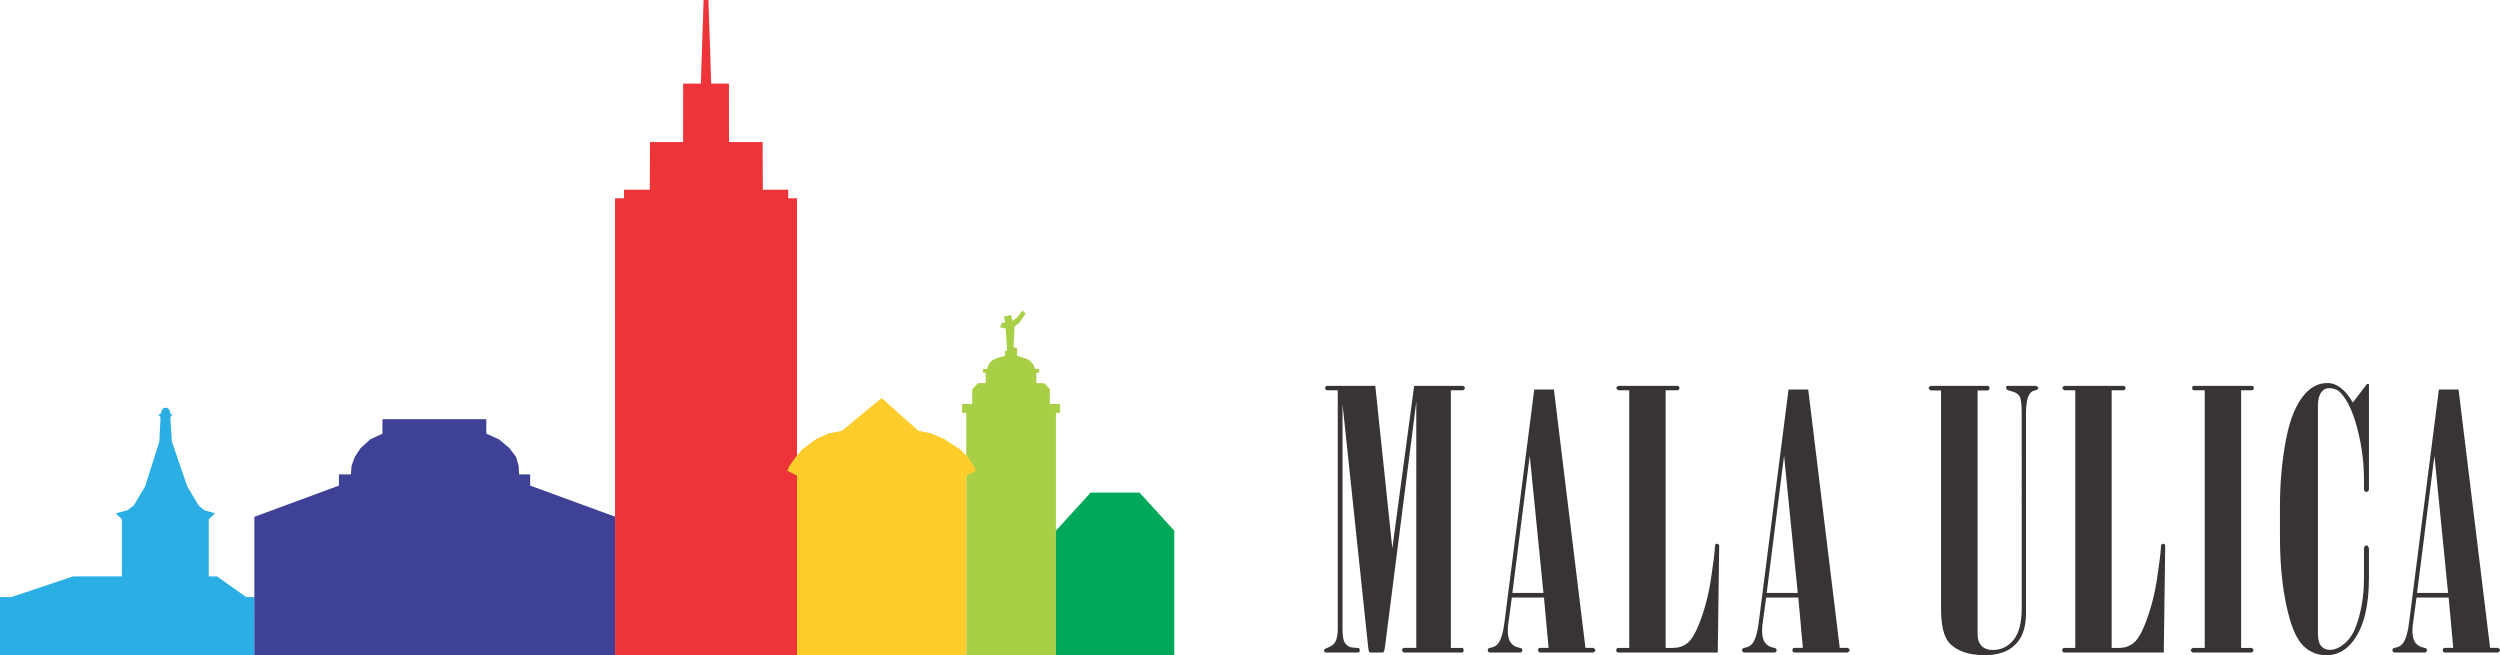 <?xml version="1.0" encoding="utf-8"?>
<!-- Generator: Adobe Illustrator 16.0.3, SVG Export Plug-In . SVG Version: 6.00 Build 0)  -->
<!DOCTYPE svg PUBLIC "-//W3C//DTD SVG 1.1//EN" "http://www.w3.org/Graphics/SVG/1.1/DTD/svg11.dtd">
<svg version="1.1" id="Layer_1" xmlns="http://www.w3.org/2000/svg" xmlns:xlink="http://www.w3.org/1999/xlink" x="0px" y="0px"
	 width="177.069px" height="46.404px" viewBox="0 0 177.069 46.404" enable-background="new 0 0 177.069 46.404"
	 xml:space="preserve">
<g>
	<g>
		<polygon fill-rule="evenodd" clip-rule="evenodd" fill="#A8CF45" points="68.438,46.399 74.788,46.399 74.789,29.241 
			75.081,29.241 75.081,28.616 74.359,28.616 74.359,27.57 73.953,27.136 73.405,27.136 73.405,26.4 73.604,26.4 73.604,26.13 
			73.29,26.13 73.248,25.937 73.123,25.737 72.932,25.543 72.722,25.419 72.452,25.33 72.035,25.197 72.035,24.652 71.785,24.602 
			71.856,23.125 72.218,22.842 72.641,22.196 72.413,21.999 72.057,22.472 71.701,22.739 71.613,22.317 71.102,22.42 71.202,22.854 
			70.965,22.859 70.825,23.179 71.227,23.268 71.334,24.822 71.191,24.854 71.191,25.197 70.724,25.33 70.452,25.431 70.258,25.543 
			70.074,25.737 69.974,25.924 69.937,26.13 69.624,26.13 69.624,26.4 69.818,26.4 69.819,27.136 69.272,27.134 68.858,27.57 
			68.857,28.616 68.146,28.616 68.146,29.241 68.438,29.241 		"/>
		<polygon fill-rule="evenodd" clip-rule="evenodd" fill="#2BAEE4" points="0,46.404 18.029,46.399 18.029,42.29 17.439,42.29 
			15.369,40.826 14.785,40.826 14.785,36.781 15.233,36.356 14.48,36.145 14.069,35.806 13.263,34.451 12.172,31.272 12.063,29.534 
			12.204,29.401 12.05,29.259 12.014,29.055 11.882,28.907 11.743,28.876 11.577,28.907 11.46,29.055 11.409,29.259 11.233,29.401 
			11.37,29.536 11.288,31.272 10.276,34.451 9.476,35.803 9.015,36.145 8.2,36.356 8.636,36.781 8.635,40.826 5.178,40.826 
			0.796,42.29 0,42.29 0,42.29 0,42.29 0,42.29 		"/>
		<polygon fill-rule="evenodd" clip-rule="evenodd" fill="#3E4195" points="18.017,46.399 43.584,46.399 43.584,36.603 
			37.551,34.394 37.551,33.6 36.766,33.6 36.732,32.985 36.546,32.351 36.08,31.739 35.339,31.116 34.444,30.717 34.444,30.717 
			34.445,29.689 27.087,29.689 27.087,30.717 26.223,31.116 25.54,31.739 25.136,32.351 24.902,32.985 24.855,33.6 24.007,33.6 
			24.006,34.394 18.016,36.603 		"/>
		<polygon fill-rule="evenodd" clip-rule="evenodd" fill="#ED3539" points="43.562,46.399 56.451,46.399 56.451,14.045 
			55.826,14.045 55.827,13.437 54.03,13.437 54.013,10.063 51.635,10.063 51.629,5.921 50.374,5.921 50.177,0 50.116,0 49.834,0 
			49.641,5.921 48.386,5.921 48.381,10.063 46.037,10.063 46.024,13.437 44.197,13.437 44.197,14.045 43.561,14.045 		"/>
		<polygon fill-rule="evenodd" clip-rule="evenodd" fill="#FFCD2B" points="56.451,46.399 68.438,46.399 68.438,33.689 
			69.135,33.335 68.915,32.923 68.498,32.33 67.998,31.825 66.975,31.163 66.923,31.116 66.924,31.116 65.992,30.711 65.047,30.509 
			62.444,28.191 59.636,30.509 58.637,30.711 57.775,31.116 56.832,31.825 56.391,32.33 55.964,32.923 55.753,33.335 56.451,33.689 
					"/>
		<polygon fill-rule="evenodd" clip-rule="evenodd" fill="#00A959" points="74.788,37.59 77.245,34.89 80.715,34.892 83.172,37.59 
			83.172,46.399 74.788,46.399 		"/>
	</g>
	<g>
		<path fill="#383436" d="M172.424,32.276l-1.229,9.721h2.197L172.424,32.276z M172.741,27.591h1.393l2.234,18.298h0.565
			c0.095,0.057,0.136,0.111,0.136,0.162c0,0.054-0.041,0.104-0.136,0.165h-3.78c-0.043,0-0.074-0.013-0.099-0.045
			c-0.026-0.028-0.039-0.066-0.039-0.12c0-0.051,0.013-0.09,0.039-0.118c0.024-0.03,0.056-0.044,0.099-0.044h0.604l-0.325-3.566
			h-2.275l-0.275,2.02c-0.009,0.111-0.013,0.223-0.013,0.342c0,0.369,0.067,0.645,0.206,0.834c0.14,0.188,0.329,0.303,0.574,0.346
			l0.201,0.063c0.03,0.031,0.046,0.073,0.046,0.124c0,0.054-0.012,0.092-0.041,0.12c-0.031,0.032-0.064,0.045-0.107,0.045h-2.147
			c-0.043,0-0.078-0.013-0.107-0.045c-0.029-0.028-0.044-0.066-0.044-0.12c0-0.051,0.015-0.093,0.039-0.124l0.15-0.051
			c0.244-0.034,0.429-0.142,0.565-0.326c0.202-0.295,0.344-0.78,0.425-1.456L172.741,27.591z M167.786,27.192v7.446
			c0,0.056-0.018,0.108-0.047,0.146c-0.034,0.035-0.079,0.056-0.129,0.056c-0.049,0-0.09-0.018-0.124-0.051
			c-0.035-0.042-0.052-0.095-0.052-0.15v-0.664c0-1.059-0.119-2.118-0.364-3.18c-0.309-1.389-0.738-2.375-1.278-2.963
			c-0.209-0.227-0.484-0.338-0.817-0.338c-0.228,0-0.408,0.085-0.541,0.261c-0.175,0.218-0.261,0.554-0.261,1.007v16.121
			c0,0.402,0.076,0.694,0.231,0.874c0.153,0.182,0.358,0.271,0.621,0.271c0.335,0,0.677-0.149,1.029-0.444
			c0.351-0.298,0.622-0.7,0.806-1.201c0.382-1.02,0.574-2.166,0.574-3.43v-2.07c0-0.08,0.017-0.146,0.052-0.188
			c0.034-0.044,0.075-0.063,0.124-0.063c0.044,0,0.077,0.016,0.103,0.05c0.047,0.061,0.073,0.125,0.073,0.201v2.07
			c0,1.955-0.36,3.417-1.08,4.399c-0.511,0.701-1.154,1.054-1.934,1.054c-0.579,0-1.08-0.185-1.504-0.544
			c-0.43-0.364-0.776-0.986-1.046-1.87c-0.494-1.645-0.738-3.634-0.738-5.962v-2.16c0-1.676,0.143-3.263,0.434-4.767
			c0.286-1.5,0.759-2.597,1.409-3.283c0.446-0.458,0.947-0.691,1.509-0.691c0.67,0,1.274,0.459,1.81,1.38l1.003-1.316H167.786z
			 M156.155,27.642h-0.749c-0.043,0-0.078-0.012-0.104-0.042s-0.038-0.065-0.038-0.107c0-0.052,0.013-0.09,0.038-0.12
			s0.061-0.042,0.104-0.042h4.08c0.039,0,0.077,0.012,0.107,0.042c0.026,0.03,0.043,0.064,0.043,0.107
			c0,0.052-0.017,0.09-0.043,0.12c-0.03,0.03-0.068,0.042-0.107,0.042h-0.753V45.89h0.753c0.082,0.057,0.125,0.111,0.125,0.162
			c0,0.061-0.043,0.113-0.125,0.165h-4.184c-0.089-0.062-0.137-0.111-0.137-0.165c0-0.051,0.048-0.105,0.137-0.162h0.853V27.642z
			 M146.987,27.642h-0.775c-0.094-0.06-0.138-0.107-0.138-0.149c0-0.052,0.044-0.107,0.138-0.163h4.18
			c0.041,0,0.077,0.012,0.106,0.042s0.043,0.064,0.043,0.107c0,0.052-0.014,0.09-0.043,0.12s-0.065,0.042-0.106,0.042h-0.827V45.89
			h0.526c0.378,0,0.707-0.107,0.989-0.321c0.288-0.214,0.563-0.655,0.832-1.323c0.395-0.986,0.683-2.067,0.861-3.234
			c0.177-1.169,0.271-1.915,0.278-2.241c0.01-0.12,0.027-0.193,0.053-0.226l0.103-0.04l0.099,0.04
			c0.034,0.032,0.051,0.073,0.051,0.111l-0.102,7.562h-7.043c-0.043,0-0.077-0.013-0.108-0.045c-0.029-0.028-0.042-0.066-0.042-0.12
			c0-0.051,0.013-0.09,0.042-0.118c0.031-0.03,0.065-0.044,0.108-0.044h0.775V27.642z M137.479,27.655h-0.738
			c-0.093-0.069-0.141-0.121-0.141-0.163c0-0.052,0.048-0.107,0.141-0.163h4.031c0.042,0,0.077,0.012,0.098,0.042
			c0.026,0.03,0.039,0.064,0.039,0.107c0,0.06-0.013,0.103-0.039,0.133c-0.021,0.03-0.056,0.043-0.098,0.043h-0.703v17.28
			c0,0.349,0.093,0.624,0.286,0.817s0.456,0.286,0.779,0.286c0.597,0,1.085-0.234,1.476-0.71c0.389-0.473,0.582-1.218,0.582-2.242
			V29.262c0-0.629-0.051-1.029-0.153-1.2c-0.106-0.171-0.304-0.292-0.595-0.356c-0.15-0.034-0.25-0.073-0.296-0.12
			c-0.048-0.047-0.069-0.094-0.069-0.146l0.026-0.085l0.099-0.025h1.983c0.052,0,0.111,0.042,0.188,0.136
			c0,0.043-0.021,0.082-0.056,0.111c-0.038,0.035-0.102,0.06-0.196,0.078c-0.168,0.025-0.296,0.12-0.392,0.287
			c-0.157,0.271-0.235,0.708-0.235,1.32v14.18c0,0.97-0.248,1.706-0.749,2.207c-0.497,0.502-1.214,0.755-2.152,0.755
			c-1.179,0-2.035-0.299-2.563-0.904c-0.368-0.429-0.553-1.23-0.553-2.413V27.655z M126.361,32.276l-1.229,9.721h2.199
			L126.361,32.276z M126.678,27.591h1.394l2.233,18.298h0.566c0.094,0.057,0.137,0.111,0.137,0.162c0,0.054-0.043,0.104-0.137,0.165
			h-3.782c-0.042,0-0.072-0.013-0.098-0.045c-0.025-0.028-0.038-0.066-0.038-0.12c0-0.051,0.013-0.09,0.038-0.118
			c0.025-0.03,0.056-0.044,0.098-0.044h0.604l-0.324-3.566h-2.276l-0.274,2.02c-0.009,0.111-0.013,0.223-0.013,0.342
			c0,0.369,0.067,0.645,0.205,0.834c0.142,0.188,0.329,0.303,0.574,0.346l0.202,0.063c0.028,0.031,0.047,0.073,0.047,0.124
			c0,0.054-0.013,0.092-0.044,0.12c-0.029,0.032-0.063,0.045-0.106,0.045h-2.147c-0.043,0-0.077-0.013-0.107-0.045
			c-0.03-0.028-0.042-0.066-0.042-0.12c0-0.051,0.012-0.093,0.038-0.124l0.149-0.051c0.244-0.034,0.429-0.142,0.566-0.326
			c0.2-0.295,0.343-0.78,0.425-1.456L126.678,27.591z M115.396,27.642h-0.774c-0.095-0.06-0.139-0.107-0.139-0.149
			c0-0.052,0.044-0.107,0.139-0.163h4.179c0.043,0,0.076,0.012,0.107,0.042c0.029,0.03,0.042,0.064,0.042,0.107
			c0,0.052-0.013,0.09-0.042,0.12c-0.031,0.03-0.064,0.042-0.107,0.042h-0.827V45.89h0.526c0.377,0,0.707-0.107,0.991-0.321
			c0.286-0.214,0.56-0.655,0.831-1.323c0.394-0.986,0.682-2.067,0.86-3.234c0.177-1.169,0.271-1.915,0.279-2.241
			c0.009-0.12,0.025-0.193,0.053-0.226l0.102-0.04l0.099,0.04c0.034,0.032,0.052,0.073,0.052,0.111l-0.103,7.562h-7.042
			c-0.044,0-0.079-0.013-0.107-0.045c-0.031-0.028-0.044-0.066-0.044-0.12c0-0.051,0.013-0.09,0.044-0.118
			c0.028-0.03,0.063-0.044,0.107-0.044h0.774V27.642z M108.349,32.276l-1.231,9.721h2.2L108.349,32.276z M108.667,27.591h1.393
			l2.233,18.298h0.565c0.095,0.057,0.138,0.111,0.138,0.162c0,0.054-0.043,0.104-0.138,0.165h-3.781
			c-0.041,0-0.072-0.013-0.098-0.045c-0.025-0.028-0.038-0.066-0.038-0.12c0-0.051,0.013-0.09,0.038-0.118
			c0.025-0.03,0.057-0.044,0.098-0.044h0.605l-0.326-3.566h-2.276l-0.274,2.02c-0.008,0.111-0.012,0.223-0.012,0.342
			c0,0.369,0.067,0.645,0.205,0.834c0.142,0.188,0.331,0.303,0.575,0.346l0.201,0.063c0.029,0.031,0.047,0.073,0.047,0.124
			c0,0.054-0.013,0.092-0.043,0.12c-0.03,0.032-0.064,0.045-0.106,0.045h-2.148c-0.043,0-0.077-0.013-0.106-0.045
			c-0.031-0.028-0.044-0.066-0.044-0.12c0-0.051,0.013-0.093,0.039-0.124l0.15-0.051c0.244-0.034,0.429-0.142,0.565-0.326
			c0.202-0.295,0.343-0.78,0.425-1.456L108.667,27.591z M94.748,27.642h-0.742c-0.042,0-0.076-0.012-0.105-0.042
			c-0.031-0.03-0.044-0.065-0.044-0.107c0-0.052,0.013-0.09,0.044-0.12c0.029-0.03,0.063-0.042,0.105-0.042h3.404l1.205,11.513
			l1.547-11.513h3.412c0.051,0,0.095,0.012,0.128,0.042c0.035,0.03,0.047,0.064,0.047,0.107c0,0.052-0.012,0.09-0.047,0.12
			c-0.033,0.03-0.077,0.042-0.128,0.042h-0.814V45.89h0.814c0.025,0,0.042,0.01,0.051,0.026c0.026,0.037,0.039,0.089,0.039,0.15
			c0,0.052-0.009,0.085-0.026,0.111c-0.017,0.026-0.038,0.039-0.063,0.039h-4.128c-0.034,0-0.068-0.013-0.095-0.045
			c-0.029-0.028-0.047-0.066-0.047-0.12c0-0.051,0.018-0.09,0.047-0.118c0.026-0.03,0.061-0.044,0.095-0.044h0.865V28.457
			l-2.212,17.316c-0.033,0.228-0.063,0.357-0.085,0.392c-0.027,0.033-0.065,0.052-0.116,0.052h-0.814
			c-0.051,0-0.089-0.019-0.115-0.052c-0.021-0.034-0.047-0.164-0.073-0.392l-1.809-17.141v15.925c0,0.436,0.043,0.742,0.133,0.916
			c0.086,0.176,0.241,0.3,0.459,0.377l0.565,0.053c0.038,0.024,0.061,0.072,0.061,0.148c0,0.069-0.01,0.113-0.031,0.134
			c-0.02,0.021-0.072,0.031-0.157,0.031h-2.221c-0.035,0-0.061-0.013-0.082-0.039c-0.021-0.026-0.034-0.057-0.034-0.101
			c0-0.041,0.014-0.072,0.034-0.093c0.021-0.022,0.094-0.057,0.22-0.107c0.257-0.104,0.433-0.231,0.527-0.39
			c0.124-0.22,0.188-0.526,0.188-0.93V27.642z"/>
	</g>
</g>
</svg>
